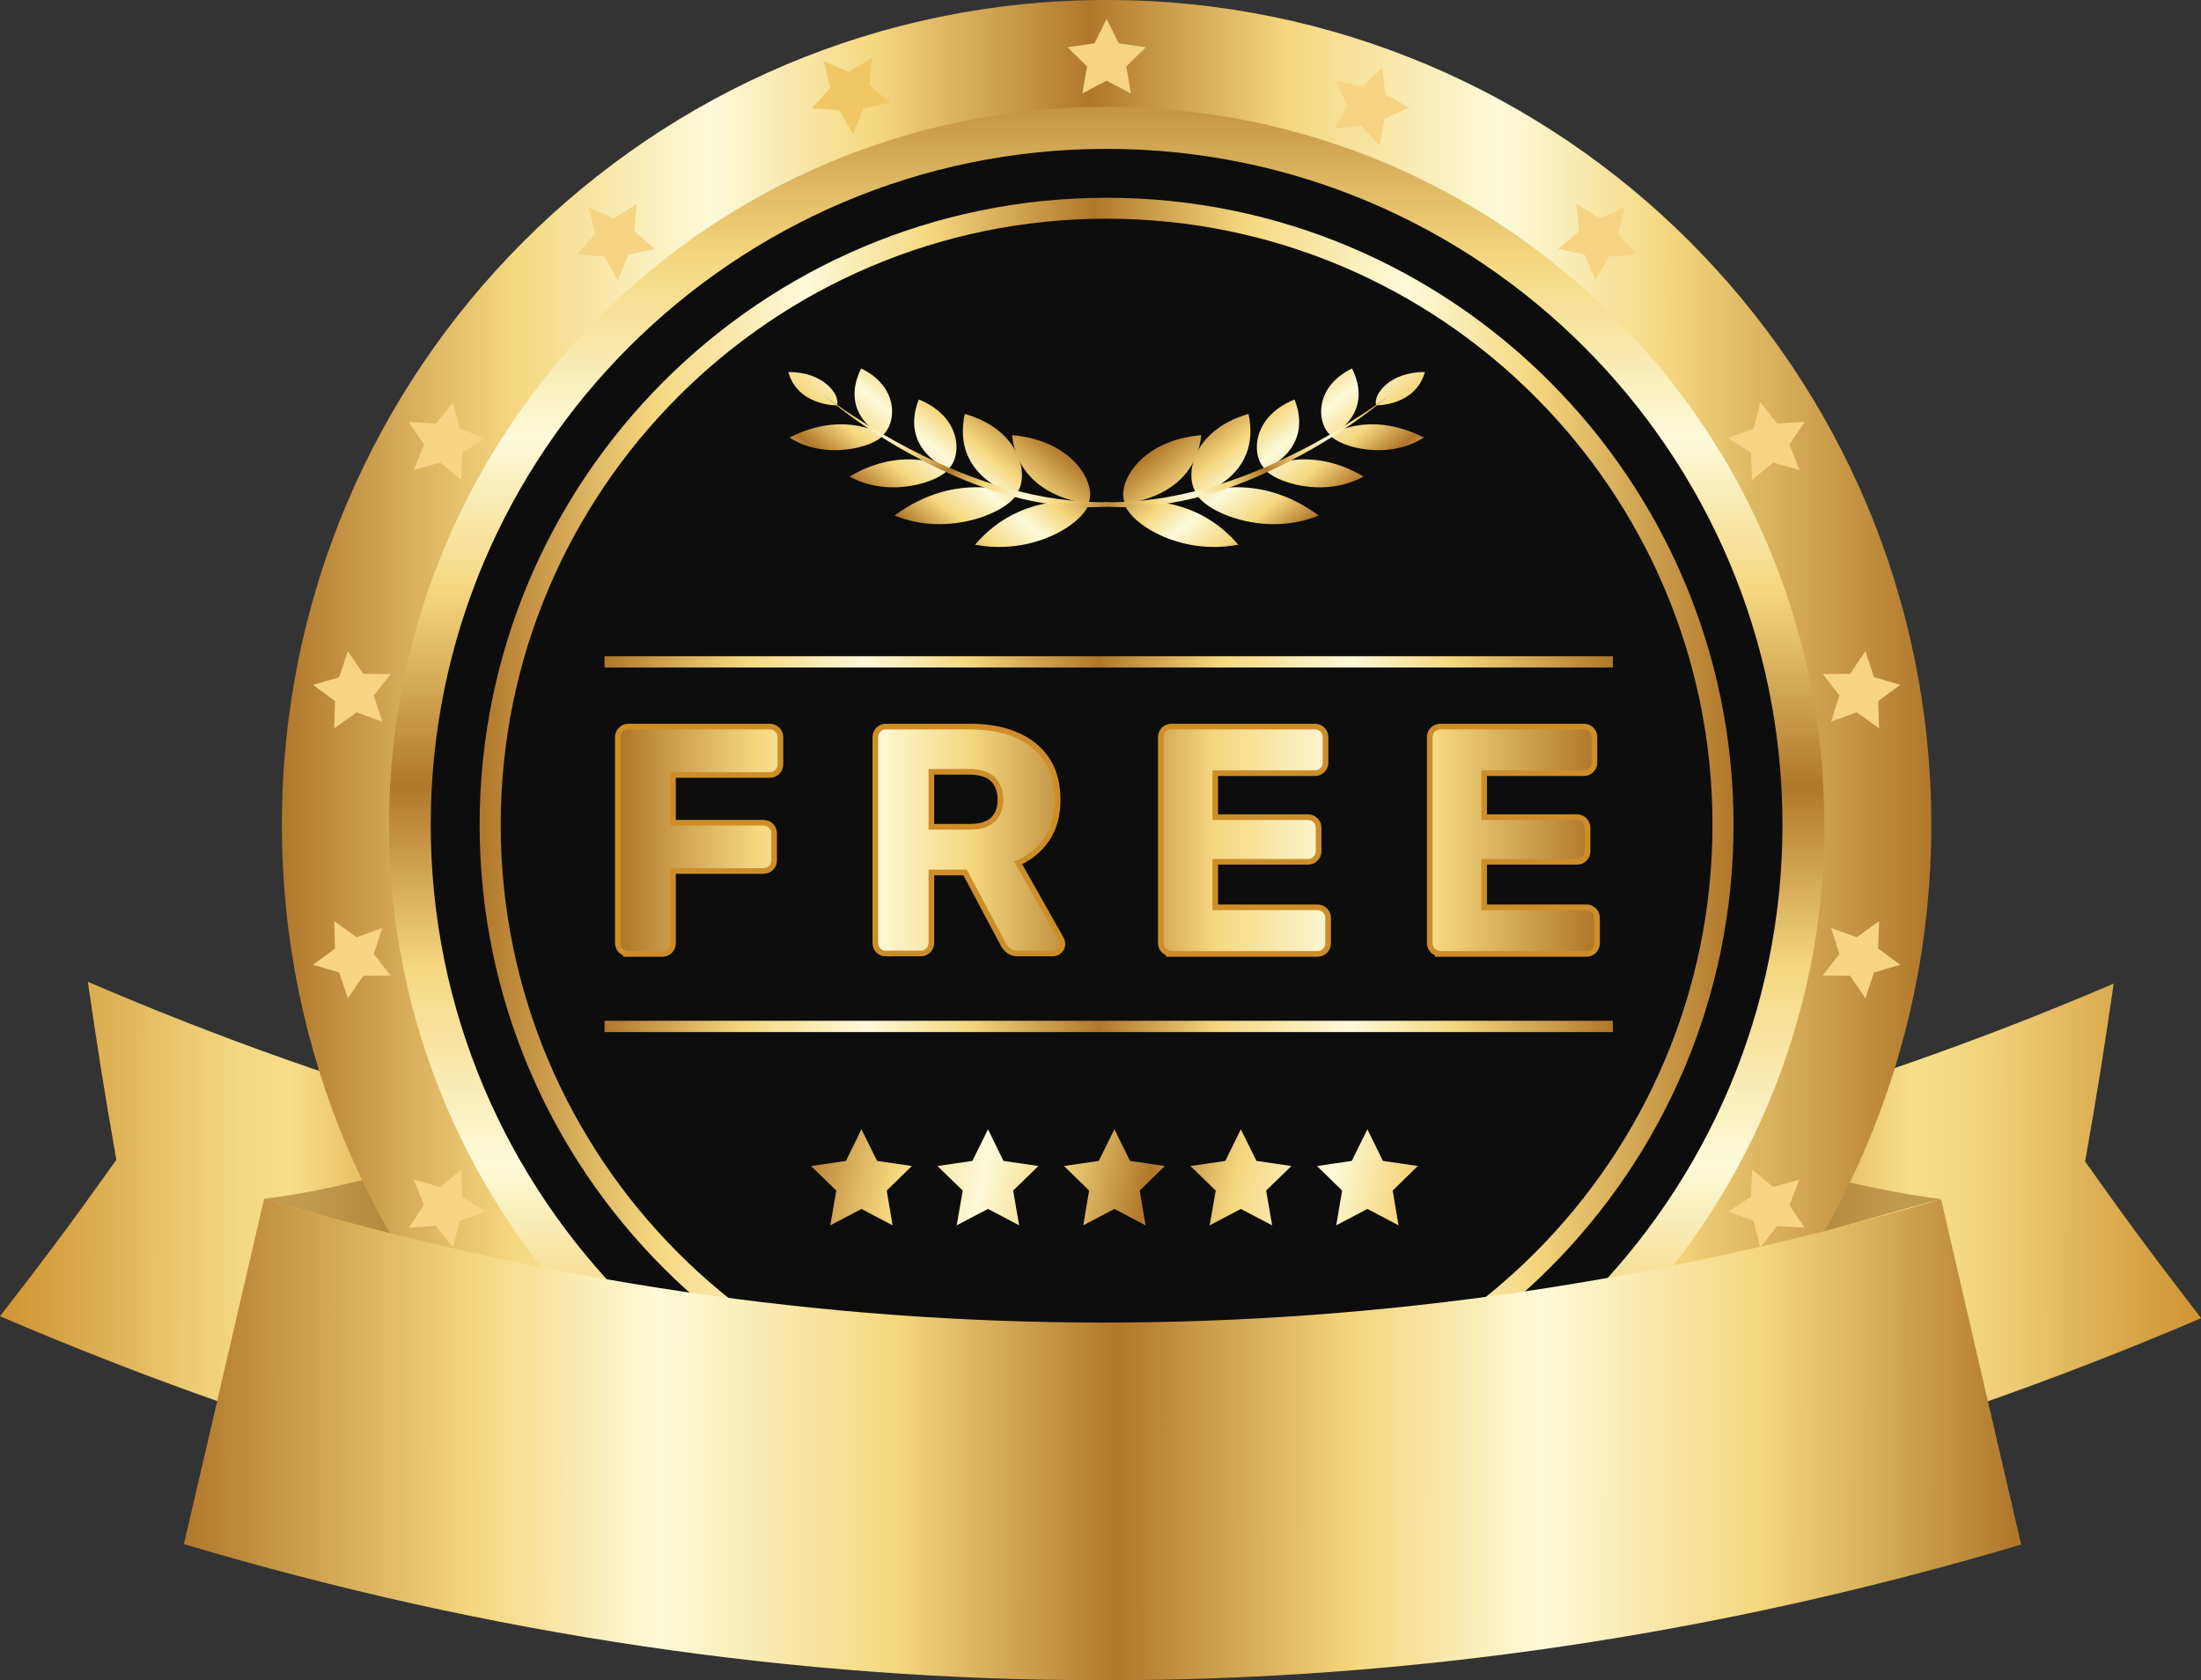 <?xml version="1.0" encoding="UTF-8"?>
<svg id="Layer_2" data-name="Layer 2" xmlns="http://www.w3.org/2000/svg" xmlns:xlink="http://www.w3.org/1999/xlink" viewBox="0 0 146.25 111.63">
  <rect x="0" y="0" width="146.25" height="111.63" fill="#333333" stroke="none"/>
  <defs>
    <style>
      .cls-1 {
        fill: #0d0d0d;
      }

      .cls-1, .cls-2, .cls-3, .cls-4, .cls-5, .cls-6, .cls-7, .cls-8, .cls-9, .cls-10, .cls-11, .cls-12, .cls-13, .cls-14, .cls-15, .cls-16, .cls-17, .cls-18, .cls-19, .cls-20, .cls-21, .cls-22, .cls-23, .cls-24, .cls-25, .cls-26, .cls-27, .cls-28, .cls-29, .cls-30, .cls-31, .cls-32, .cls-33, .cls-34, .cls-35, .cls-36, .cls-37, .cls-38, .cls-39, .cls-40, .cls-41, .cls-42 {
        stroke-width: 0px;
      }

      .cls-2 {
        fill: url(#linear-gradient-38);
      }

      .cls-3 {
        fill: url(#linear-gradient-12);
      }

      .cls-4 {
        fill: url(#linear-gradient-17);
      }

      .cls-5 {
        fill: url(#linear-gradient-19);
      }

      .cls-6 {
        fill: url(#linear-gradient-33);
      }

      .cls-7 {
        fill: url(#linear-gradient);
      }

      .cls-8 {
        fill: url(#linear-gradient-21);
      }

      .cls-9 {
        fill: url(#linear-gradient-6);
      }

      .cls-10 {
        fill: url(#linear-gradient-15);
      }

      .cls-11 {
        fill: url(#linear-gradient-11);
      }

      .cls-12 {
        fill: url(#linear-gradient-5);
      }

      .cls-13 {
        fill: url(#linear-gradient-31);
      }

      .cls-14 {
        fill: url(#linear-gradient-34);
      }

      .cls-15 {
        fill: url(#linear-gradient-13);
      }

      .cls-16 {
        fill: url(#linear-gradient-23);
      }

      .cls-17 {
        fill: url(#linear-gradient-25);
      }

      .cls-18 {
        fill: url(#linear-gradient-16);
      }

      .cls-19 {
        fill: url(#linear-gradient-22);
      }

      .cls-20 {
        fill: url(#linear-gradient-35);
      }

      .cls-21 {
        fill: url(#linear-gradient-32);
      }

      .cls-22 {
        fill: url(#linear-gradient-20);
      }

      .cls-23 {
        fill: url(#linear-gradient-14);
      }

      .cls-24 {
        fill: url(#linear-gradient-2);
      }

      .cls-25 {
        fill: #f0c762;
      }

      .cls-26 {
        fill: url(#linear-gradient-7);
      }

      .cls-27 {
        fill: url(#linear-gradient-39);
      }

      .cls-28 {
        fill: url(#linear-gradient-3);
      }

      .cls-29 {
        fill: url(#linear-gradient-9);
      }

      .cls-30 {
        fill: url(#linear-gradient-27);
      }

      .cls-31 {
        fill: url(#linear-gradient-36);
      }

      .cls-32 {
        fill: url(#linear-gradient-8);
      }

      .cls-33 {
        fill: url(#linear-gradient-24);
      }

      .cls-34 {
        fill: url(#linear-gradient-26);
      }

      .cls-35 {
        fill: url(#linear-gradient-18);
      }

      .cls-36 {
        fill: url(#linear-gradient-30);
      }

      .cls-37 {
        fill: url(#linear-gradient-29);
      }

      .cls-38 {
        fill: url(#linear-gradient-28);
      }

      .cls-39 {
        fill: url(#linear-gradient-10);
      }

      .cls-40 {
        fill: url(#linear-gradient-4);
      }

      .cls-41 {
        fill: url(#linear-gradient-37);
      }

      .cls-43 {
        stroke: #cd8e2a;
        stroke-miterlimit: 10;
        stroke-width: .75px;
      }

      .cls-43, .cls-42 {
        fill: #f7d384;
      }
    </style>
    <linearGradient id="linear-gradient" x1="-286.63" y1="-67.71" x2="-253.59" y2="-67.71" gradientTransform="translate(-253.5 -7.13) rotate(-179.95) scale(1 1.31)" gradientUnits="userSpaceOnUse">
      <stop offset="0" stop-color="#cd8e2a"/>
      <stop offset=".1" stop-color="#d49c3c"/>
      <stop offset=".22" stop-color="#dfb257"/>
      <stop offset=".33" stop-color="#eecc75"/>
      <stop offset=".42" stop-color="#f8de8a"/>
      <stop offset=".51" stop-color="#f4d883"/>
      <stop offset=".63" stop-color="#ecc972"/>
      <stop offset=".77" stop-color="#dfb257"/>
      <stop offset=".93" stop-color="#d49d3d"/>
      <stop offset="1" stop-color="#d09432"/>
    </linearGradient>
    <linearGradient id="linear-gradient-2" x1="-286.93" y1="-95.76" x2="-271.43" y2="-95.76" gradientTransform="translate(-253.79 -16.18) rotate(-179.95)" gradientUnits="userSpaceOnUse">
      <stop offset="0" stop-color="#a5762b"/>
      <stop offset=".45" stop-color="#b3883c"/>
      <stop offset=".82" stop-color="#c19b4d"/>
    </linearGradient>
    <linearGradient id="linear-gradient-3" x1="103.12" y1="-67.24" x2="136.17" y2="-67.24" gradientTransform="translate(10.17 -6.27) rotate(.05) scale(1 -1.31)" xlink:href="#linear-gradient"/>
    <linearGradient id="linear-gradient-4" x1="103.42" y1="-95.24" x2="119.2" y2="-95.24" gradientTransform="translate(9.88 -15.33) rotate(.05) scale(1 -1)" xlink:href="#linear-gradient-2"/>
    <linearGradient id="linear-gradient-5" x1="18.74" y1="54.8" x2="128.33" y2="54.8" gradientUnits="userSpaceOnUse">
      <stop offset="0" stop-color="#b0772a"/>
      <stop offset=".09" stop-color="#deb763"/>
      <stop offset=".14" stop-color="#f5d77f"/>
      <stop offset=".26" stop-color="#fcfad9"/>
      <stop offset=".36" stop-color="#f5d77f"/>
      <stop offset=".49" stop-color="#b0772a"/>
      <stop offset=".57" stop-color="#deb763"/>
      <stop offset=".61" stop-color="#f5d77f"/>
      <stop offset=".74" stop-color="#fcfad9"/>
      <stop offset=".84" stop-color="#f5d77f"/>
      <stop offset="1" stop-color="#b0772a"/>
    </linearGradient>
    <linearGradient id="linear-gradient-6" x1="73.53" y1="3.1" x2="73.53" y2="103.41" xlink:href="#linear-gradient-5"/>
    <linearGradient id="linear-gradient-7" x1="31.88" y1="54.8" x2="115.19" y2="54.8" xlink:href="#linear-gradient-5"/>
    <linearGradient id="linear-gradient-8" x1="-422.65" y1="-111.66" x2="-280.81" y2="-111.66" gradientTransform="translate(-229.37 -16.32) rotate(-179.95) scale(.86 1)" xlink:href="#linear-gradient-5"/>
    <linearGradient id="linear-gradient-9" x1="213.2" y1="-72.23" x2="197.41" y2="-59.68" gradientTransform="translate(13.71 -166.43) rotate(89.13)" xlink:href="#linear-gradient-5"/>
    <linearGradient id="linear-gradient-10" x1="214.1" y1="-71.1" x2="198.3" y2="-58.55" gradientTransform="translate(13.71 -166.43) rotate(89.13)" xlink:href="#linear-gradient-5"/>
    <linearGradient id="linear-gradient-11" x1="210.89" y1="-75.14" x2="195.1" y2="-62.58" gradientTransform="translate(13.71 -166.43) rotate(89.13)" xlink:href="#linear-gradient-5"/>
    <linearGradient id="linear-gradient-12" x1="211.12" y1="-74.85" x2="195.33" y2="-62.3" gradientTransform="translate(13.71 -166.43) rotate(89.13)" xlink:href="#linear-gradient-5"/>
    <linearGradient id="linear-gradient-13" x1="208.56" y1="-78.07" x2="192.76" y2="-65.52" gradientTransform="translate(13.71 -166.43) rotate(89.13)" xlink:href="#linear-gradient-5"/>
    <linearGradient id="linear-gradient-14" x1="208.47" y1="-78.19" x2="192.67" y2="-65.63" gradientTransform="translate(13.71 -166.43) rotate(89.13)" xlink:href="#linear-gradient-5"/>
    <linearGradient id="linear-gradient-15" x1="205.75" y1="-81.61" x2="189.95" y2="-69.06" gradientTransform="translate(13.71 -166.43) rotate(89.13)" xlink:href="#linear-gradient-5"/>
    <linearGradient id="linear-gradient-16" x1="205.51" y1="-81.92" x2="189.71" y2="-69.36" gradientTransform="translate(13.71 -166.43) rotate(89.13)" xlink:href="#linear-gradient-5"/>
    <linearGradient id="linear-gradient-17" x1="203.5" y1="-84.44" x2="187.71" y2="-71.88" gradientTransform="translate(13.71 -166.43) rotate(89.13)" xlink:href="#linear-gradient-5"/>
    <linearGradient id="linear-gradient-18" x1="90.6" y1="23.64" x2="74.81" y2="36.19" xlink:href="#linear-gradient-5"/>
    <linearGradient id="linear-gradient-19" x1="214.16" y1="-135.88" x2="198.37" y2="-123.33" gradientTransform="translate(197.02 -166.43) rotate(90.87) scale(1 -1)" xlink:href="#linear-gradient-5"/>
    <linearGradient id="linear-gradient-20" x1="215.06" y1="-134.76" x2="199.26" y2="-122.21" gradientTransform="translate(197.02 -166.43) rotate(90.87) scale(1 -1)" xlink:href="#linear-gradient-5"/>
    <linearGradient id="linear-gradient-21" x1="211.85" y1="-138.79" x2="196.06" y2="-126.24" gradientTransform="translate(197.02 -166.43) rotate(90.87) scale(1 -1)" xlink:href="#linear-gradient-5"/>
    <linearGradient id="linear-gradient-22" x1="212.08" y1="-138.51" x2="196.29" y2="-125.95" gradientTransform="translate(197.02 -166.43) rotate(90.87) scale(1 -1)" xlink:href="#linear-gradient-5"/>
    <linearGradient id="linear-gradient-23" x1="209.52" y1="-141.73" x2="193.73" y2="-129.18" gradientTransform="translate(197.02 -166.43) rotate(90.87) scale(1 -1)" xlink:href="#linear-gradient-5"/>
    <linearGradient id="linear-gradient-24" x1="209.43" y1="-141.84" x2="193.64" y2="-129.29" gradientTransform="translate(197.02 -166.43) rotate(90.87) scale(1 -1)" xlink:href="#linear-gradient-5"/>
    <linearGradient id="linear-gradient-25" x1="206.71" y1="-145.27" x2="190.91" y2="-132.72" gradientTransform="translate(197.02 -166.43) rotate(90.87) scale(1 -1)" xlink:href="#linear-gradient-5"/>
    <linearGradient id="linear-gradient-26" x1="206.47" y1="-145.57" x2="190.67" y2="-133.02" gradientTransform="translate(197.02 -166.43) rotate(90.87) scale(1 -1)" xlink:href="#linear-gradient-5"/>
    <linearGradient id="linear-gradient-27" x1="204.46" y1="-148.09" x2="188.67" y2="-135.54" gradientTransform="translate(197.02 -166.43) rotate(90.87) scale(1 -1)" xlink:href="#linear-gradient-5"/>
    <linearGradient id="linear-gradient-28" x1="154.27" y1="23.64" x2="138.47" y2="36.19" gradientTransform="translate(210.73) rotate(-180) scale(1 -1)" xlink:href="#linear-gradient-5"/>
    <linearGradient id="linear-gradient-29" x1="53.59" y1="74.24" x2="99.86" y2="83.74" xlink:href="#linear-gradient-5"/>
    <linearGradient id="linear-gradient-30" x1="53.93" y1="72.58" x2="100.2" y2="82.08" xlink:href="#linear-gradient-5"/>
    <linearGradient id="linear-gradient-31" x1="54.27" y1="70.93" x2="100.54" y2="80.42" xlink:href="#linear-gradient-5"/>
    <linearGradient id="linear-gradient-32" x1="52.91" y1="77.55" x2="99.19" y2="87.05" xlink:href="#linear-gradient-5"/>
    <linearGradient id="linear-gradient-33" x1="53.25" y1="75.89" x2="99.53" y2="85.39" xlink:href="#linear-gradient-5"/>
    <linearGradient id="linear-gradient-34" x1="40.17" y1="68.2" x2="107.17" y2="68.2" xlink:href="#linear-gradient-5"/>
    <linearGradient id="linear-gradient-35" x1="41.24" y1="55.82" x2="105.92" y2="55.82" xlink:href="#linear-gradient-5"/>
    <linearGradient id="linear-gradient-36" x1="41.24" y1="55.82" x2="105.92" y2="55.82" xlink:href="#linear-gradient-5"/>
    <linearGradient id="linear-gradient-37" x1="41.24" y1="55.82" x2="105.92" y2="55.82" xlink:href="#linear-gradient-5"/>
    <linearGradient id="linear-gradient-38" x1="41.24" y1="55.82" x2="105.92" y2="55.82" xlink:href="#linear-gradient-5"/>
    <linearGradient id="linear-gradient-39" x1="40.17" y1="43.97" x2="107.17" y2="43.97" xlink:href="#linear-gradient-5"/>
  </defs>
  <g id="Layer_1-2" data-name="Layer 1">
    <g>
      <g>
        <path class="cls-7" d="M5.84,65.23c8.76,3.77,17.56,6.88,26.58,9.39.25.07.38.1.64.17-1.16,7.68-2.33,15.36-3.49,23.04-10.04-2.76-19.82-6.2-29.57-10.38,3.17-4.09,4.72-6.17,7.73-10.39-.83-4.73-1.2-7.09-1.89-11.82Z"/>
        <path class="cls-24" d="M17.55,79.64c4.48,1.36,9.27,2.61,14.09,3.67.39-2.25,1.01-4.7,1.41-6.94-5.11.84-10.36,2.7-15.5,3.27Z"/>
      </g>
      <g>
        <path class="cls-28" d="M140.45,65.35c-8.77,3.75-17.57,6.85-26.59,9.34-.25.07-.38.1-.64.17,1.15,7.68,2.3,15.36,3.45,23.05,10.04-2.74,19.83-6.16,29.59-10.33-3.16-4.1-4.71-6.18-7.71-10.41.83-4.73,1.21-7.09,1.9-11.82Z"/>
        <path class="cls-40" d="M128.99,79.66c-4.77,1.27-9.93,2.85-14.76,3.9-.39-2.24-.62-4.89-1.02-7.13,5.11.85,10.63,2.64,15.77,3.23Z"/>
      </g>
      <path class="cls-12" d="M128.33,54.8c0,30.26-24.53,54.8-54.8,54.8s-54.8-24.53-54.8-54.8S43.27,0,73.53,0s54.8,24.54,54.8,54.8Z"/>
      <path class="cls-9" d="M121.23,54.8c0,26.34-21.35,47.69-47.69,47.69s-47.69-21.35-47.69-47.69S47.19,7.1,73.53,7.1s47.69,21.35,47.69,47.69Z"/>
      <path class="cls-1" d="M73.53,99.71c-24.76,0-44.91-20.15-44.91-44.91S48.77,9.89,73.53,9.89s44.91,20.15,44.91,44.91-20.15,44.91-44.91,44.91Z"/>
      <path class="cls-26" d="M73.53,96.46c-22.97,0-41.66-18.69-41.66-41.66S50.56,13.14,73.53,13.14s41.66,18.69,41.66,41.66-18.69,41.66-41.66,41.66Z"/>
      <path class="cls-1" d="M73.53,95.06c-22.2,0-40.26-18.06-40.26-40.26S51.33,14.53,73.53,14.53s40.26,18.06,40.26,40.26-18.06,40.26-40.26,40.26Z"/>
      <g>
        <polygon class="cls-42" points="73.53 1.25 74.34 2.88 76.14 3.14 74.84 4.41 75.14 6.21 73.53 5.36 71.92 6.21 72.23 4.41 70.93 3.14 72.73 2.88 73.53 1.25"/>
        <polygon class="cls-42" points="39.11 13.78 40.78 14.51 42.32 13.55 42.14 15.36 43.53 16.54 41.75 16.92 41.06 18.61 40.15 17.04 38.33 16.9 39.55 15.55 39.11 13.78"/>
        <polygon class="cls-42" points="27.16 28.03 28.97 28.14 30.1 26.72 30.55 28.48 32.25 29.11 30.72 30.08 30.65 31.89 29.25 30.73 27.5 31.23 28.17 29.54 27.16 28.03"/>
        <polygon class="cls-42" points="20.8 45.5 22.54 44.99 23.11 43.26 24.14 44.77 25.96 44.78 24.84 46.21 25.4 47.94 23.69 47.33 22.21 48.39 22.26 46.58 20.8 45.5"/>
        <polygon class="cls-42" points="20.8 64.1 22.26 63.02 22.21 61.2 23.69 62.27 25.4 61.65 24.84 63.38 25.96 64.82 24.14 64.83 23.11 66.33 22.54 64.61 20.8 64.1"/>
        <polygon class="cls-42" points="27.16 81.57 28.17 80.06 27.5 78.37 29.25 78.86 30.65 77.7 30.72 79.52 32.25 80.49 30.55 81.12 30.1 82.88 28.97 81.45 27.16 81.57"/>
        <polygon class="cls-42" points="39.11 95.82 39.55 94.05 38.33 92.7 40.15 92.56 41.06 90.99 41.75 92.67 43.53 93.06 42.14 94.23 42.32 96.04 40.78 95.09 39.11 95.82"/>
        <polygon class="cls-42" points="55.22 105.12 55.02 103.31 53.42 102.45 55.08 101.7 55.4 99.91 56.62 101.26 58.43 101.01 57.52 102.59 58.31 104.23 56.53 103.86 55.22 105.12"/>
        <polygon class="cls-42" points="73.53 108.35 72.73 106.72 70.93 106.45 72.23 105.18 71.92 103.39 73.53 104.24 75.14 103.39 74.84 105.18 76.14 106.45 74.34 106.72 73.53 108.35"/>
        <polygon class="cls-42" points="91.85 105.12 90.53 103.86 88.75 104.23 89.54 102.59 88.64 101.01 90.44 101.26 91.67 99.91 91.99 101.7 93.65 102.45 92.05 103.31 91.85 105.12"/>
        <polygon class="cls-42" points="107.95 95.82 106.29 95.09 104.74 96.04 104.92 94.23 103.54 93.06 105.31 92.67 106 90.99 106.92 92.56 108.73 92.7 107.52 94.05 107.95 95.82"/>
        <polygon class="cls-42" points="119.91 81.57 118.09 81.45 116.97 82.88 116.52 81.12 114.81 80.49 116.35 79.52 116.42 77.7 117.82 78.86 119.57 78.37 118.9 80.06 119.91 81.57"/>
        <polygon class="cls-42" points="126.27 64.1 124.52 64.61 123.95 66.33 122.93 64.83 121.11 64.82 122.22 63.38 121.67 61.65 123.38 62.27 124.86 61.2 124.8 63.02 126.27 64.1"/>
        <polygon class="cls-42" points="126.27 45.5 124.8 46.58 124.86 48.39 123.38 47.33 121.67 47.94 122.22 46.21 121.11 44.78 122.93 44.77 123.95 43.26 124.52 44.99 126.27 45.5"/>
        <polygon class="cls-42" points="119.91 28.03 118.9 29.54 119.57 31.23 117.82 30.73 116.42 31.89 116.35 30.08 114.81 29.11 116.52 28.48 116.97 26.72 118.09 28.14 119.91 28.03"/>
        <polygon class="cls-42" points="107.95 13.78 107.52 15.55 108.73 16.9 106.92 17.04 106 18.61 105.31 16.92 103.54 16.54 104.92 15.36 104.74 13.55 106.29 14.51 107.95 13.78"/>
        <polygon class="cls-42" points="91.85 4.48 92.05 6.29 93.65 7.15 91.99 7.9 91.67 9.69 90.44 8.34 88.64 8.58 89.54 7.01 88.75 5.37 90.53 5.74 91.85 4.48"/>
      </g>
      <path class="cls-32" d="M17.55,79.64c37.04,10.97,74.39,10.97,111.43.03,1.77,7.65,3.54,15.3,5.32,22.95-40.53,12.03-81.57,12.02-122.08-.03,1.78-7.65,3.56-15.3,5.33-22.95Z"/>
      <g>
        <g>
          <g>
            <path class="cls-29" d="M74.76,33.45s4.62-.33,5.06-4.54c-4.17.36-5.66,3.34-5.06,4.54Z"/>
            <path class="cls-39" d="M74.7,33.39s4.42-.91,7.58,2.8c-4.04.76-7.34-1.55-7.58-2.8Z"/>
          </g>
          <g>
            <path class="cls-11" d="M79.59,32.89s4.29-1.15,3.37-5.39c-3.86,1.11-4.33,4.31-3.37,5.39Z"/>
            <path class="cls-3" d="M79.51,32.83s3.92-1.69,8.11,1.42c-3.6,1.48-7.49-.23-8.11-1.42Z"/>
          </g>
          <g>
            <path class="cls-15" d="M84.06,31.16s3.26-1.25,1.96-4.62c-2.92,1.18-2.86,3.82-1.96,4.62Z"/>
            <path class="cls-23" d="M83.98,31.12s2.89-1.66,6.63.54c-2.66,1.47-5.98.37-6.63-.54Z"/>
          </g>
          <g>
            <path class="cls-10" d="M88.44,28.94s2.92-1.36,1.4-4.46c-2.61,1.27-2.31,3.75-1.4,4.46Z"/>
            <path class="cls-18" d="M88.37,28.91s2.54-1.72,6.24.16c-2.35,1.52-5.54.67-6.24-.16Z"/>
          </g>
          <path class="cls-4" d="M91.44,26.93s2.6.06,3.24-2.21c-2.36-.02-3.46,1.52-3.24,2.21Z"/>
          <path class="cls-35" d="M92.29,26.3c-.08.07-.35.3-.79.63-.5.39-1.24.94-2.14,1.55-.27.18-.56.36-.87.56-.81.51-1.72,1.04-2.71,1.55,0,0,0,0,0,.01-.5.26-1.02.52-1.56.76h-.01c-.82.38-1.67.73-2.55,1.04-.66.23-1.33.44-2.02.62-.68.18-1.37.32-2.06.43h-.02c-.9.15-1.82.24-2.73.25h-.01c-.49,0-.98-.02-1.47-.05v-.29c.44.02.9.01,1.39-.02.38-.01.77-.04,1.18-.09h.02c1.06-.1,2.22-.3,3.49-.62.57-.14,1.16-.31,1.77-.5.89-.29,1.82-.63,2.79-1.05h.01c.32-.14.65-.29.98-.45.01.01.01,0,.02-.01,1.08-.49,2.21-1.07,3.37-1.75.35-.21.69-.42,1.05-.64h0c.66-.41,1.34-.85,2.02-1.33.28-.19.57-.4.86-.6Z"/>
        </g>
        <g>
          <g>
            <path class="cls-5" d="M72.31,33.45s-4.62-.33-5.06-4.54c4.17.36,5.66,3.34,5.06,4.54Z"/>
            <path class="cls-22" d="M72.37,33.39s-4.42-.91-7.58,2.8c4.04.76,7.34-1.55,7.58-2.8Z"/>
          </g>
          <g>
            <path class="cls-8" d="M67.48,32.89s-4.3-1.15-3.37-5.39c3.86,1.11,4.33,4.31,3.37,5.39Z"/>
            <path class="cls-19" d="M67.56,32.83s-3.92-1.69-8.11,1.42c3.6,1.48,7.49-.23,8.11-1.42Z"/>
          </g>
          <g>
            <path class="cls-16" d="M63.01,31.16s-3.26-1.25-1.96-4.62c2.92,1.18,2.86,3.82,1.96,4.62Z"/>
            <path class="cls-33" d="M63.08,31.12s-2.89-1.66-6.63.54c2.66,1.47,5.98.37,6.63-.54Z"/>
          </g>
          <g>
            <path class="cls-17" d="M58.62,28.94s-2.92-1.36-1.4-4.46c2.62,1.27,2.31,3.75,1.4,4.46Z"/>
            <path class="cls-34" d="M58.7,28.91s-2.54-1.72-6.24.16c2.35,1.52,5.54.67,6.24-.16Z"/>
          </g>
          <path class="cls-30" d="M55.62,26.93s-2.6.06-3.24-2.21c2.36-.02,3.46,1.52,3.24,2.21Z"/>
          <path class="cls-38" d="M54.78,26.3c.08.07.35.3.79.63.5.39,1.24.94,2.14,1.55.27.18.56.36.87.56.81.51,1.72,1.04,2.71,1.55,0,0,.01,0,.01.01.5.26,1.02.52,1.56.76h0c.82.38,1.67.73,2.56,1.04.66.23,1.33.44,2.01.62.68.18,1.37.32,2.06.43h.02c.9.15,1.82.24,2.73.25h.01c.49,0,.98-.02,1.47-.05v-.29c-.44.02-.9.01-1.39-.02-.38-.01-.77-.04-1.18-.09h-.02c-1.06-.1-2.22-.3-3.49-.62-.57-.14-1.16-.31-1.77-.5-.89-.29-1.82-.63-2.79-1.05h-.01c-.32-.14-.65-.29-.98-.45-.01.01-.01,0-.02-.01-1.08-.49-2.2-1.07-3.37-1.75-.35-.21-.69-.42-1.05-.64h-.01c-.66-.41-1.34-.85-2.02-1.33-.28-.19-.57-.4-.86-.6Z"/>
        </g>
      </g>
      <g>
        <polygon class="cls-37" points="74.05 75.03 75.09 77.13 77.4 77.47 75.73 79.1 76.12 81.41 74.05 80.32 71.98 81.41 72.37 79.1 70.7 77.47 73.01 77.13 74.05 75.03"/>
        <polygon class="cls-36" points="82.45 75.03 83.49 77.13 85.81 77.47 84.13 79.1 84.53 81.41 82.45 80.32 80.38 81.41 80.78 79.1 79.1 77.47 81.42 77.13 82.45 75.03"/>
        <polygon class="cls-13" points="90.86 75.03 91.89 77.13 94.21 77.47 92.54 79.1 92.93 81.41 90.86 80.32 88.79 81.41 89.18 79.1 87.51 77.47 89.82 77.13 90.86 75.03"/>
        <polygon class="cls-21" points="57.24 75.03 58.28 77.13 60.59 77.47 58.92 79.1 59.31 81.41 57.24 80.32 55.17 81.41 55.57 79.1 53.89 77.47 56.21 77.13 57.24 75.03"/>
        <polygon class="cls-6" points="65.65 75.03 66.68 77.13 69 77.47 67.32 79.1 67.72 81.41 65.65 80.32 63.57 81.41 63.97 79.1 62.29 77.47 64.61 77.13 65.65 75.03"/>
      </g>
      <polygon class="cls-25" points="54.74 4.06 56.41 4.79 57.95 3.84 57.77 5.65 59.16 6.82 57.38 7.21 56.69 8.89 55.78 7.32 53.96 7.19 55.17 5.83 54.74 4.06"/>
      <rect class="cls-14" x="40.17" y="67.82" width="67" height=".75"/>
      <g>
        <g>
          <path class="cls-43" d="M41.77,63.17c-.15,0-.28-.05-.38-.15-.1-.1-.15-.22-.15-.38v-13.65c0-.15.05-.28.15-.38s.22-.15.38-.15h9.37c.15,0,.28.05.38.15.1.1.15.22.15.38v1.78c0,.15-.05.28-.15.38s-.22.15-.38.15h-6.61v3.55h6.19c.15,0,.28.05.38.15.1.1.15.22.15.38v1.79c0,.14-.05.26-.15.36-.1.1-.22.15-.38.15h-6.19v4.98c0,.15-.05.28-.15.38-.1.1-.22.15-.38.15h-2.23Z"/>
          <path class="cls-43" d="M58.88,63.17c-.15,0-.28-.05-.38-.15-.1-.1-.15-.22-.15-.38v-13.65c0-.15.05-.28.15-.38s.22-.15.38-.15h5.56c1.75,0,3.13.4,4.14,1.21,1.01.81,1.51,1.96,1.51,3.48,0,1.02-.25,1.88-.73,2.56-.49.69-1.15,1.2-1.97,1.53l2.96,5.25c.04.08.06.16.06.23,0,.11-.04.21-.13.3s-.19.14-.31.14h-2.33c-.25,0-.44-.07-.57-.2-.13-.13-.22-.25-.27-.37l-2.56-4.81h-2.54v4.85c0,.15-.05.28-.15.38-.1.1-.22.15-.38.15h-2.29ZM61.7,55.12h2.69c.77,0,1.34-.17,1.71-.52.37-.35.56-.84.56-1.47s-.18-1.13-.55-1.49c-.36-.36-.94-.55-1.72-.55h-2.69v4.03Z"/>
          <path class="cls-43" d="M77.85,63.17c-.15,0-.28-.05-.38-.15-.1-.1-.15-.22-.15-.38v-13.65c0-.15.05-.28.15-.38.1-.1.22-.15.38-.15h9.51c.15,0,.28.05.38.15.1.1.15.22.15.38v1.68c0,.14-.05.26-.15.36-.1.1-.22.15-.38.15h-6.8v3.3h6.34c.15,0,.28.05.38.15.1.1.15.22.15.38v1.55c0,.14-.05.26-.15.36-.1.1-.22.15-.38.15h-6.34v3.4h6.97c.15,0,.28.05.38.15.1.1.15.22.15.38v1.66c0,.15-.05.28-.15.38s-.22.15-.38.15h-9.68Z"/>
          <path class="cls-43" d="M95.72,63.17c-.15,0-.28-.05-.38-.15-.1-.1-.15-.22-.15-.38v-13.65c0-.15.05-.28.15-.38.1-.1.22-.15.38-.15h9.51c.15,0,.28.05.38.15.1.1.15.22.15.38v1.68c0,.14-.05.26-.15.36-.1.1-.22.15-.38.15h-6.8v3.3h6.34c.15,0,.28.05.38.15.1.1.15.22.15.38v1.55c0,.14-.05.26-.15.36-.1.1-.22.15-.38.15h-6.34v3.4h6.97c.15,0,.28.05.38.15.1.1.15.22.15.38v1.66c0,.15-.05.28-.15.38-.1.1-.22.15-.38.15h-9.68Z"/>
        </g>
        <g>
          <path class="cls-20" d="M41.77,63.17c-.15,0-.28-.05-.38-.15-.1-.1-.15-.22-.15-.38v-13.65c0-.15.05-.28.15-.38s.22-.15.38-.15h9.37c.15,0,.28.05.38.15.1.1.15.22.15.38v1.78c0,.15-.05.28-.15.38s-.22.15-.38.15h-6.61v3.55h6.19c.15,0,.28.05.38.15.1.1.15.22.15.38v1.79c0,.14-.05.26-.15.36-.1.1-.22.15-.38.15h-6.19v4.98c0,.15-.05.28-.15.38-.1.1-.22.15-.38.15h-2.23Z"/>
          <path class="cls-31" d="M58.88,63.17c-.15,0-.28-.05-.38-.15-.1-.1-.15-.22-.15-.38v-13.65c0-.15.05-.28.15-.38s.22-.15.38-.15h5.56c1.75,0,3.13.4,4.14,1.21,1.01.81,1.51,1.96,1.51,3.48,0,1.02-.25,1.88-.73,2.56-.49.69-1.15,1.2-1.97,1.53l2.96,5.25c.04.08.06.16.06.23,0,.11-.04.21-.13.3s-.19.14-.31.14h-2.33c-.25,0-.44-.07-.57-.2-.13-.13-.22-.25-.27-.37l-2.56-4.81h-2.54v4.85c0,.15-.05.28-.15.38-.1.1-.22.15-.38.15h-2.29ZM61.7,55.12h2.69c.77,0,1.34-.17,1.71-.52.37-.35.56-.84.56-1.47s-.18-1.13-.55-1.49c-.36-.36-.94-.55-1.72-.55h-2.69v4.03Z"/>
          <path class="cls-41" d="M77.85,63.17c-.15,0-.28-.05-.38-.15-.1-.1-.15-.22-.15-.38v-13.65c0-.15.05-.28.15-.38.1-.1.22-.15.38-.15h9.51c.15,0,.28.05.38.15.1.1.15.22.15.38v1.68c0,.14-.05.26-.15.36-.1.1-.22.15-.38.15h-6.8v3.3h6.34c.15,0,.28.05.38.15.1.1.15.22.15.38v1.55c0,.14-.05.26-.15.36-.1.1-.22.15-.38.15h-6.34v3.4h6.97c.15,0,.28.05.38.15.1.1.15.22.15.38v1.66c0,.15-.05.28-.15.38s-.22.15-.38.15h-9.68Z"/>
          <path class="cls-2" d="M95.72,63.17c-.15,0-.28-.05-.38-.15-.1-.1-.15-.22-.15-.38v-13.65c0-.15.05-.28.15-.38.1-.1.22-.15.38-.15h9.51c.15,0,.28.05.38.15.1.1.15.22.15.38v1.68c0,.14-.05.26-.15.36-.1.1-.22.15-.38.15h-6.8v3.3h6.34c.15,0,.28.05.38.15.1.1.15.22.15.38v1.55c0,.14-.05.26-.15.36-.1.1-.22.15-.38.15h-6.34v3.4h6.97c.15,0,.28.05.38.15.1.1.15.22.15.38v1.66c0,.15-.05.28-.15.38-.1.1-.22.15-.38.15h-9.68Z"/>
        </g>
      </g>
      <rect class="cls-27" x="40.17" y="43.6" width="67" height=".75"/>
    </g>
  </g>
</svg>